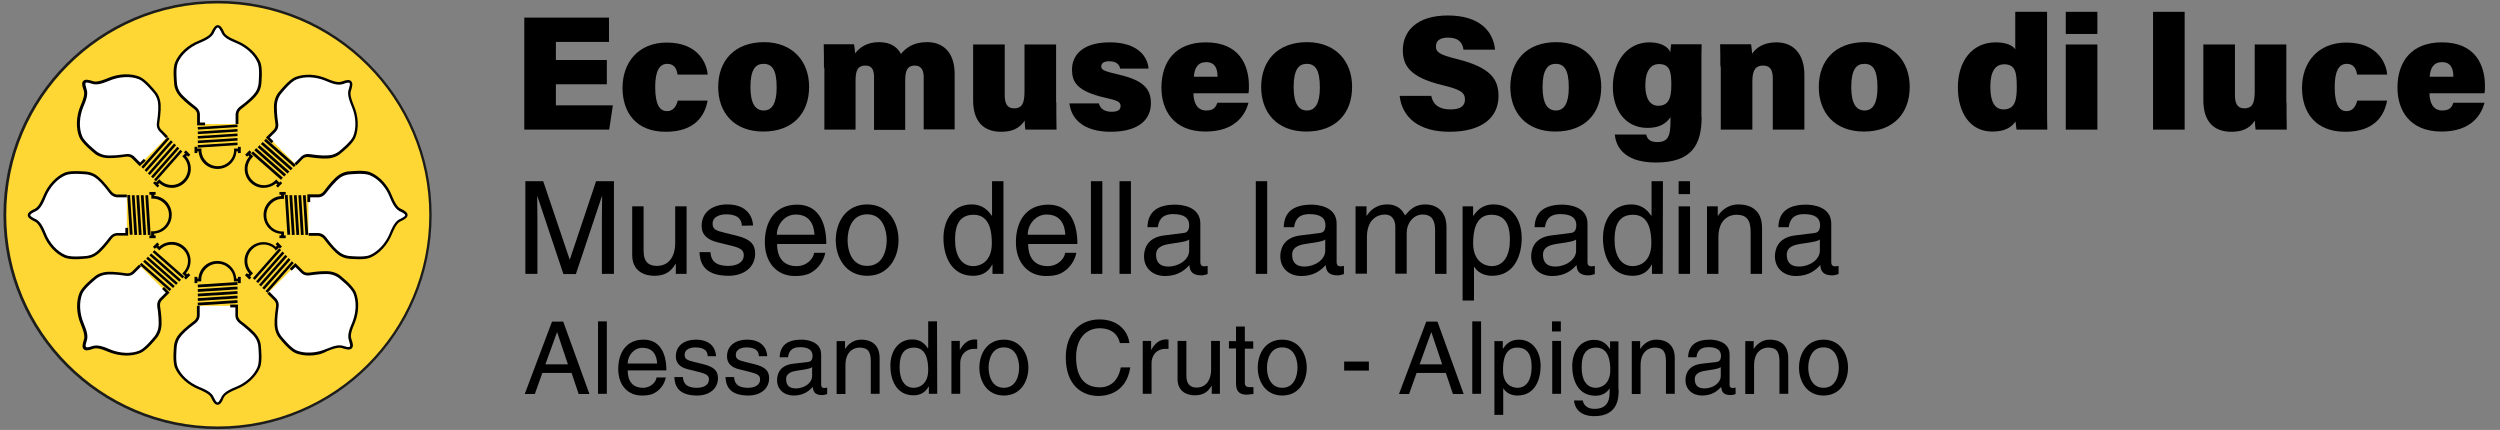 <?xml version="1.0" encoding="utf-8"?>
<!-- Generator: Adobe Illustrator 23.0.1, SVG Export Plug-In . SVG Version: 6.00 Build 0)  -->
<svg version="1.1" id="Livello_1" xmlns="http://www.w3.org/2000/svg" xmlns:xlink="http://www.w3.org/1999/xlink" x="0px" y="0px"
	 viewBox="0 0 1163 200" style="enable-background:new 0 0 1163 200;" xml:space="preserve">
<rect x="0" y="0" width="1163" height="200" fill="#808080" stroke="none"/>
<style type="text/css">
	.st0{fill:#FED734;}
	.st1{fill:#1D1D1B;}
	.st2{fill:none;}
	.st3{fill:#FFFFFF;}
</style>
<g>
	<g>
		<circle class="st0" cx="101.2" cy="100" r="99"/>
		<path class="st1" d="M101.2,199.6c-54.9,0-99.6-44.7-99.6-99.6S46.3,0.4,101.2,0.4s99.6,44.7,99.6,99.6S156.2,199.6,101.2,199.6z
			 M101.2,1.6C47,1.6,2.9,45.8,2.9,100s44.1,98.4,98.4,98.4s98.4-44.1,98.4-98.4S155.5,1.6,101.2,1.6z"/>
	</g>
	<g>
		<g>
			<g>
				<g>
					<line class="st2" x1="96.8" y1="55.9" x2="105.7" y2="56.1"/>
				</g>
			</g>
			<g>
				<path class="st3" d="M110.2,57.7v-4.5c0,0,0-1.8,1.7-3.1c2.1-1.5,5.9-4.5,7.5-6.9s1.5-4.7,1.5-4.7s0.8-6.7-0.4-9.4
					c-1.7-4.1-5.8-7.7-10.5-9.6c-4.7-1.9-5.8-3.1-6.4-4.4s-1.4-2.8-2.4-2.8s-1.7,1.5-2.4,2.8s-1.8,2.5-6.4,4.4
					c-4.7,1.9-8.7,5.5-10.5,9.6c-1.2,2.7-0.4,9.4-0.4,9.4s-0.1,2.2,1.5,4.7s5.4,5.4,7.5,6.9c1.8,1.4,1.7,3.1,1.7,3.1v4.5h3"/>
				<path d="M95.3,58.3h-3.6v-5.1c0-0.1,0.1-1.4-1.5-2.6c-2.8-2.1-6.1-4.8-7.6-7.1c-1.7-2.6-1.6-4.9-1.6-5c0-0.2-0.8-6.8,0.5-9.6
					c1.8-4.2,5.9-8,10.8-9.9c4.6-1.9,5.6-3.1,6.1-4.1l0.1-0.3c0.7-1.3,1.5-2.9,2.8-2.9s2.1,1.5,2.8,2.9l0.1,0.3
					c0.5,1.1,1.5,2.2,6.1,4.1c4.9,2,9,5.8,10.8,9.9c1.2,2.9,0.5,9.4,0.5,9.7c0,0,0,2.4-1.6,4.9c-1.2,1.8-3.8,4.2-7.6,7.1
					c-1.5,1.1-1.5,2.5-1.5,2.6v4.5h-1.3v-4.5c0-0.1,0-2.1,2-3.6c3.8-2.8,6.2-5.1,7.3-6.8c1.4-2.2,1.4-4.3,1.4-4.3
					c0-0.1,0.7-6.6-0.4-9.2c-1.6-3.9-5.5-7.4-10.1-9.3c-4.5-1.8-5.9-3.1-6.7-4.7L103,15c-0.5-0.9-1.1-2.2-1.7-2.2s-1.2,1.3-1.7,2.2
					l-0.1,0.3c-0.8,1.5-2.2,2.9-6.7,4.7c-4.6,1.9-8.5,5.4-10.1,9.3c-1.1,2.5-0.4,9-0.4,9.1s0,2.2,1.4,4.4c1.6,2.4,5.8,5.6,7.3,6.8
					c2.1,1.6,2,3.5,2,3.6V57h2.4v1.3H95.3z"/>
			</g>
			<g>
				
					<rect x="92" y="58.5" transform="matrix(0.998 -6.408388e-02 6.408388e-02 0.998 -3.579 6.609)" width="18.5" height="1.2"/>
			</g>
			<g>
				
					<rect x="92" y="60.6" transform="matrix(0.998 -6.408388e-02 6.408388e-02 0.998 -3.714 6.614)" width="18.5" height="1.2"/>
			</g>
			<g>
				
					<rect x="92" y="62.7" transform="matrix(0.998 -6.408388e-02 6.408388e-02 0.998 -3.848 6.618)" width="18.5" height="1.2"/>
			</g>
			<g>
				
					<rect x="92" y="64.8" transform="matrix(0.998 -6.408388e-02 6.408388e-02 0.998 -3.983 6.622)" width="18.5" height="1.2"/>
			</g>
			<g>
				
					<rect x="92" y="66.9" transform="matrix(0.998 -6.408388e-02 6.408388e-02 0.998 -4.117 6.627)" width="18.5" height="1.2"/>
			</g>
			<g>
				<g>
					<rect x="90.5" y="68.3" width="1.3" height="2.9"/>
				</g>
				<g>
					<path d="M101.2,78.6c-4.7,0-8.5-3.6-8.8-8.2h-1.3v-1.3h2.6v0.6c0,4.2,3.4,7.6,7.6,7.6s7.6-3.4,7.6-7.6v-0.6h2.6v1.3H110
						C109.7,75,105.9,78.6,101.2,78.6z"/>
				</g>
				<g>
					<rect x="110.7" y="68.3" width="1.3" height="2.9"/>
				</g>
			</g>
		</g>
		<g>
			<g>
				<g>
					<line class="st2" x1="105.7" y1="144.1" x2="96.8" y2="143.9"/>
				</g>
			</g>
			<g>
				<path class="st3" d="M92.3,142.3v4.5c0,0,0,1.8-1.7,3.1c-2.1,1.5-5.9,4.5-7.5,6.9s-1.5,4.7-1.5,4.7s-0.8,6.7,0.4,9.4
					c1.7,4.1,5.8,7.7,10.5,9.6c4.7,1.9,5.8,3.1,6.4,4.4s1.4,2.8,2.4,2.8s1.7-1.5,2.4-2.8s1.8-2.5,6.4-4.4c4.7-1.9,8.7-5.5,10.5-9.6
					c1.2-2.7,0.4-9.4,0.4-9.4s0.1-2.2-1.5-4.7c-1.6-2.4-5.4-5.4-7.5-6.9c-1.8-1.4-1.7-3.1-1.7-3.1v-4.5h-3"/>
				<path d="M101.2,188.3c-1.3,0-2.1-1.5-2.8-2.9l-0.1-0.3c-0.6-1.1-1.5-2.2-6.1-4.1c-4.9-2-9-5.8-10.8-9.9
					c-1.2-2.9-0.5-9.4-0.5-9.7c0,0,0-2.4,1.6-4.9c1.2-1.8,3.8-4.2,7.6-7.1c1.5-1.1,1.5-2.5,1.5-2.6v-4.5h1.3v4.5c0,0.1,0,2.1-2,3.6
					c-3.8,2.8-6.2,5.1-7.3,6.8c-1.4,2.2-1.4,4.3-1.4,4.3c0,0.1-0.7,6.6,0.4,9.2c1.6,3.9,5.5,7.4,10.1,9.3c4.5,1.8,5.9,3.1,6.7,4.7
					l0.1,0.3c0.5,0.9,1.1,2.2,1.7,2.2s1.2-1.3,1.7-2.2l0.1-0.3c0.8-1.5,2.2-2.9,6.7-4.7c4.6-1.8,8.5-5.4,10.1-9.3
					c1.1-2.5,0.4-9,0.4-9.1s0-2.2-1.4-4.4c-1.6-2.4-5.8-5.6-7.3-6.8c-2.1-1.6-2-3.5-2-3.6V143h-2.4v-1.3h3.6v5.1
					c0,0.1,0,1.4,1.5,2.6c2.8,2.1,6.1,4.8,7.6,7.1c1.7,2.6,1.6,4.9,1.6,5c0,0.2,0.8,6.8-0.5,9.6c-1.8,4.2-5.9,8-10.8,9.9
					c-4.6,1.9-5.6,3.1-6.1,4.1l-0.1,0.3C103.3,186.8,102.6,188.3,101.2,188.3z"/>
			</g>
			<g>
				
					<rect x="92" y="140.2" transform="matrix(0.998 -6.403415e-02 6.403415e-02 0.998 -8.811 6.772)" width="18.5" height="1.3"/>
			</g>
			<g>
				
					<rect x="92" y="138.1" transform="matrix(0.998 -6.403415e-02 6.403415e-02 0.998 -8.676 6.768)" width="18.5" height="1.3"/>
			</g>
			<g>
				<rect x="92" y="136" transform="matrix(0.998 -6.403415e-02 6.403415e-02 0.998 -8.542 6.764)" width="18.5" height="1.3"/>
			</g>
			<g>
				
					<rect x="92" y="133.9" transform="matrix(0.998 -6.403415e-02 6.403415e-02 0.998 -8.408 6.759)" width="18.5" height="1.3"/>
			</g>
			<g>
				
					<rect x="92" y="131.8" transform="matrix(0.998 -6.403415e-02 6.403415e-02 0.998 -8.273 6.755)" width="18.5" height="1.3"/>
			</g>
			<g>
				<g>
					<rect x="110.7" y="128.8" width="1.3" height="2.9"/>
				</g>
				<g>
					<path d="M111.4,130.9h-2.6v-0.6c0-4.2-3.4-7.6-7.6-7.6s-7.6,3.4-7.6,7.6v0.6H91v-1.3h1.3c0.3-4.6,4.1-8.2,8.8-8.2
						s8.5,3.6,8.8,8.2h1.3v1.3H111.4z"/>
				</g>
				<g>
					<rect x="90.5" y="128.8" width="1.3" height="2.9"/>
				</g>
			</g>
		</g>
		<g>
			<g>
				<g>
					<line class="st2" x1="57.1" y1="104.5" x2="57.3" y2="95.5"/>
				</g>
			</g>
			<g>
				<path class="st3" d="M59,91h-4.5c0,0-1.8,0-3.1-1.7c-1.5-2.1-4.5-5.9-6.9-7.5s-4.7-1.5-4.7-1.5s-6.7-0.8-9.4,0.4
					c-4.1,1.7-7.7,5.8-9.6,10.5c-1.9,4.7-3.1,5.8-4.4,6.4s-2.8,1.4-2.8,2.4s1.5,1.7,2.8,2.4s2.5,1.8,4.4,6.4
					c1.9,4.7,5.5,8.7,9.6,10.5c2.7,1.2,9.4,0.4,9.4,0.4s2.2,0.1,4.7-1.5s5.4-5.4,6.9-7.5c1.4-1.8,3.1-1.7,3.1-1.7H59v-3"/>
				<path d="M35.3,120.6c-1.9,0-3.9-0.2-5.2-0.7c-4.2-1.8-8-5.9-9.9-10.8c-1.9-4.6-3.1-5.6-4.1-6.1l-0.3-0.1
					c-1.3-0.7-2.9-1.5-2.9-2.8s1.5-2.1,2.9-2.8l0.3-0.1c1.1-0.6,2.2-1.5,4.1-6.1c2-4.9,5.8-9,9.9-10.8c2.9-1.2,9.4-0.5,9.7-0.5
					c0,0,2.4,0,4.9,1.6c1.8,1.2,4.2,3.8,7.1,7.6c1.1,1.4,2.5,1.5,2.6,1.5l0,0H59v1.3h-4.5c-0.1,0-2.1,0-3.6-2
					c-2.8-3.8-5.1-6.2-6.8-7.3c-2.2-1.4-4.3-1.4-4.3-1.4c-0.1,0-6.6-0.7-9.2,0.4c-3.9,1.6-7.4,5.5-9.3,10.1
					c-1.8,4.5-3.1,5.9-4.7,6.7l-0.3,0.1c-0.9,0.5-2.2,1.1-2.2,1.7s1.3,1.2,2.2,1.7l0.3,0.1c1.5,0.8,2.9,2.2,4.7,6.7
					c1.8,4.6,5.4,8.5,9.3,10.1c2.6,1.1,9,0.4,9.1,0.4c0.1,0,2.2,0,4.4-1.4c2.4-1.6,5.5-5.6,6.8-7.3c1.6-2.1,3.6-2,3.6-2h3.8V106h1.3
					v3.6h-5.1c-0.1,0-1.4-0.1-2.6,1.5c-2.1,2.8-4.8,6.1-7.1,7.6c-2.6,1.7-4.9,1.6-5,1.6C39.7,120.3,37.6,120.6,35.3,120.6z"/>
			</g>
			<g>
				
					<rect x="59.8" y="90.7" transform="matrix(0.998 -6.353964e-02 6.353964e-02 0.998 -6.229 4.043)" width="1.3" height="18.5"/>
			</g>
			<g>
				<rect x="61.9" y="90.8" transform="matrix(0.998 -6.354130e-02 6.354130e-02 0.998 -6.231 4.177)" width="1.3" height="18.5"/>
			</g>
			<g>
				<rect x="64" y="90.8" transform="matrix(0.998 -6.348883e-02 6.348883e-02 0.998 -6.221 4.307)" width="1.3" height="18.5"/>
			</g>
			<g>
				
					<rect x="66.1" y="90.8" transform="matrix(0.998 -6.353964e-02 6.353964e-02 0.998 -6.222 4.444)" width="1.3" height="18.5"/>
			</g>
			<g>
				<rect x="68.2" y="90.8" transform="matrix(0.998 -6.348883e-02 6.348883e-02 0.998 -6.213 4.573)" width="1.3" height="18.5"/>
			</g>
			<g>
				<g>
					<rect x="69.5" y="109.5" width="2.9" height="1.3"/>
				</g>
				<g>
					<path d="M71.6,110.1h-1.3v-2.5H71c4.2,0,7.6-3.4,7.6-7.6s-3.4-7.6-7.6-7.6h-0.6v-2.6h1.3v1.3c4.6,0.3,8.2,4.1,8.2,8.8
						s-3.6,8.5-8.2,8.8v1.4H71.6z"/>
				</g>
				<g>
					<rect x="69.5" y="89.3" width="2.9" height="1.3"/>
				</g>
			</g>
		</g>
		<g>
			<g>
				<g>
					<line class="st2" x1="145.4" y1="95.5" x2="145.2" y2="104.5"/>
				</g>
			</g>
			<g>
				<path class="st3" d="M143.5,109h4.5c0,0,1.8,0,3.1,1.7c1.5,2.1,4.5,5.9,6.9,7.5s4.7,1.5,4.7,1.5s6.7,0.8,9.4-0.4
					c4.1-1.7,7.7-5.8,9.6-10.5c1.9-4.7,3.1-5.8,4.4-6.4s2.8-1.4,2.8-2.4s-1.5-1.7-2.8-2.4s-2.5-1.8-4.4-6.4
					c-1.9-4.7-5.5-8.7-9.6-10.5c-2.7-1.2-9.4-0.4-9.4-0.4s-2.2-0.1-4.7,1.5c-2.4,1.6-5.4,5.4-6.9,7.5c-1.4,1.8-3.1,1.7-3.1,1.7h-4.5
					v3"/>
				<path d="M167.2,120.6c-2.3,0-4.4-0.2-4.5-0.2c0,0-2.4,0-4.9-1.6c-1.8-1.2-4.2-3.8-7.1-7.6c-1.1-1.4-2.5-1.5-2.6-1.5l0,0h-4.5
					v-1.3h4.5c0.1,0,2.1,0,3.6,2c2.8,3.8,5.1,6.2,6.8,7.3c2.2,1.4,4.3,1.4,4.3,1.4c0.2,0,6.6,0.7,9.2-0.4c3.9-1.7,7.4-5.5,9.3-10.1
					c1.8-4.5,3.1-5.9,4.7-6.7l0.3-0.1c0.9-0.5,2.2-1.1,2.2-1.7s-1.3-1.2-2.2-1.7l-0.3-0.1c-1.5-0.8-2.9-2.2-4.7-6.7
					c-1.8-4.6-5.4-8.5-9.3-10.1c-2.5-1.1-9-0.4-9.1-0.4s-2.2,0-4.4,1.4c-2.4,1.6-5.5,5.6-6.8,7.3c-1.6,2.1-3.5,2-3.6,2h-3.8V94H143
					v-3.6h5.1c0.1,0,1.4,0.1,2.6-1.5c2.1-2.8,4.8-6.1,7.1-7.6c2.6-1.7,4.9-1.6,5-1.6c0.2,0,6.8-0.8,9.6,0.5c4.2,1.8,8,5.9,9.9,10.8
					c1.9,4.6,3.1,5.6,4.1,6.1l0.3,0.1c1.3,0.7,2.9,1.5,2.9,2.8s-1.5,2.1-2.9,2.8l-0.3,0.1c-1.1,0.6-2.2,1.5-4.1,6.1
					c-2,4.9-5.8,9-9.9,10.8C171.1,120.4,169,120.6,167.2,120.6z"/>
			</g>
			<g>
				<rect x="141.5" y="90.8" transform="matrix(0.998 -6.354130e-02 6.354130e-02 0.998 -6.07 9.235)" width="1.3" height="18.5"/>
			</g>
			<g>
				
					<rect x="139.4" y="90.8" transform="matrix(0.998 -6.353964e-02 6.353964e-02 0.998 -6.074 9.101)" width="1.3" height="18.5"/>
			</g>
			<g>
				
					<rect x="137.3" y="90.8" transform="matrix(0.998 -6.348883e-02 6.348883e-02 0.998 -6.074 8.96)" width="1.3" height="18.5"/>
			</g>
			<g>
				
					<rect x="135.2" y="90.8" transform="matrix(0.998 -6.354298e-02 6.354298e-02 0.998 -6.083 8.835)" width="1.3" height="18.5"/>
			</g>
			<g>
				
					<rect x="133.1" y="90.7" transform="matrix(0.998 -6.348716e-02 6.348716e-02 0.998 -6.076 8.693)" width="1.3" height="18.5"/>
			</g>
			<g>
				<g>
					<rect x="130" y="89.3" width="2.9" height="1.3"/>
				</g>
				<g>
					<path d="M132.1,110.1h-1.3v-1.3c-4.6-0.3-8.2-4.1-8.2-8.8s3.6-8.5,8.2-8.8v-1.3h1.3v2.6h-0.6c-4.2,0-7.6,3.4-7.6,7.6
						s3.4,7.6,7.6,7.6h0.6V110.1z"/>
				</g>
				<g>
					<rect x="130" y="109.5" width="2.9" height="1.3"/>
				</g>
			</g>
		</g>
		<g>
			<g>
				<g>
					<line class="st2" x1="66.9" y1="72" x2="73.3" y2="65.8"/>
				</g>
			</g>
			<g>
				<path class="st3" d="M77.7,63.8l-3.2-3.2c0,0-1.3-1.2-1-3.4c0.4-2.5,1-7.4,0.4-10.2s-2.2-4.4-2.2-4.4s-4.2-5.3-6.9-6.4
					c-4.1-1.7-9.6-1.4-14.2,0.6s-6.3,1.9-7.7,1.4c-1.4-0.4-2.9-1-3.6-0.3c-0.7,0.7-0.1,2.3,0.3,3.6c0.4,1.4,0.5,3-1.4,7.7
					s-2.3,10.1-0.6,14.2c1.1,2.8,6.4,6.9,6.4,6.9s1.5,1.6,4.4,2.2c2.8,0.6,7.7,0,10.2-0.4c2.3-0.3,3.4,1,3.4,1l3.2,3.2l2.1-2.1"/>
				<path d="M65,77.3l-3.6-3.6c-0.1-0.1-1-1.1-2.9-0.8c-3.4,0.5-7.7,1-10.4,0.4c-3-0.6-4.6-2.3-4.7-2.4c-0.2-0.1-5.3-4.3-6.5-7.1
					c-1.7-4.2-1.5-9.8,0.6-14.7c2-4.6,1.8-6.1,1.4-7.2l-0.1-0.3c-0.5-1.4-1-3.1,0-4c0.9-0.9,2.6-0.4,4,0l0.3,0.1
					c1.1,0.4,2.6,0.5,7.2-1.4c4.9-2.1,10.5-2.3,14.7-0.6c2.9,1.2,7,6.3,7.2,6.6c0,0,1.7,1.6,2.3,4.6c0.5,2.1,0.3,5.6-0.4,10.4
					c-0.3,1.8,0.7,2.8,0.8,2.9l3.2,3.2l-0.9,0.9L74.1,61c-0.1-0.1-1.5-1.5-1.1-3.9c0.7-4.6,0.8-8,0.4-10c-0.6-2.6-2-4-2-4
					c-0.1-0.1-4.2-5.2-6.7-6.2c-3.9-1.6-9.2-1.3-13.7,0.6c-4.5,1.9-6.4,2-8.1,1.5l-0.3-0.1c-1-0.3-2.3-0.7-2.7-0.4
					c-0.4,0.4,0,1.7,0.3,2.7l0.1,0.3c0.5,1.7,0.5,3.6-1.5,8.1c-1.9,4.6-2.2,9.8-0.6,13.7c1,2.6,6.1,6.6,6.2,6.7
					c0.1,0.1,1.5,1.5,4.1,2.1c2.8,0.6,8-0.1,10-0.4c2.6-0.4,3.9,1.1,4,1.2l2.7,2.7l1.7-1.7l0.9,0.9L65,77.3z"/>
			</g>
			<g>
				<rect x="63.1" y="70.5" transform="matrix(0.661 -0.75 0.75 0.661 -28.833 78.381)" width="18.5" height="1.2"/>
			</g>
			<g>
				<rect x="64.6" y="72" transform="matrix(0.661 -0.75 0.75 0.661 -29.439 80.004)" width="18.5" height="1.2"/>
			</g>
			<g>
				<rect x="66.1" y="73.5" transform="matrix(0.661 -0.75 0.75 0.661 -30.045 81.629)" width="18.5" height="1.2"/>
			</g>
			<g>
				<rect x="67.6" y="75" transform="matrix(0.661 -0.75 0.75 0.661 -30.651 83.253)" width="18.5" height="1.2"/>
			</g>
			<g>
				<rect x="69" y="76.4" transform="matrix(0.661 -0.75 0.75 0.661 -31.233 84.799)" width="18.5" height="1.2"/>
			</g>
			<g>
				<g>
					<rect x="72.1" y="84.3" transform="matrix(0.707 -0.707 0.707 0.707 -39.359 76.527)" width="1.2" height="2.9"/>
				</g>
				<g>
					<path d="M79.9,87.4c-2.1,0-4.1-0.7-5.8-2.2l-0.9,0.9l-0.9-0.9l1.8-1.8l0.4,0.4c3,3,7.8,3,10.7,0c3-3,3-7.8,0-10.7l-0.4-0.4
						l1.8-1.8l0.9,0.9l-0.9,0.9c3,3.5,2.9,8.7-0.4,12C84.4,86.6,82.1,87.4,79.9,87.4z"/>
				</g>
				<g>
					<rect x="86.4" y="70" transform="matrix(0.707 -0.707 0.707 0.707 -25.024 82.462)" width="1.3" height="2.9"/>
				</g>
			</g>
		</g>
		<g>
			<g>
				<g>
					<line class="st2" x1="135.6" y1="128" x2="129.1" y2="134.2"/>
				</g>
			</g>
			<g>
				<path class="st3" d="M124.8,136.2l3.2,3.2c0,0,1.3,1.2,1,3.4c-0.4,2.5-1,7.4-0.4,10.2s2.2,4.4,2.2,4.4s4.2,5.3,6.9,6.4
					c4.1,1.7,9.6,1.4,14.2-0.6c4.6-2,6.3-1.9,7.7-1.4c1.4,0.4,2.9,1,3.6,0.3c0.7-0.7,0.1-2.3-0.3-3.6c-0.4-1.4-0.5-3,1.4-7.7
					c2-4.6,2.3-10.1,0.6-14.2c-1.1-2.8-6.4-6.9-6.4-6.9s-1.5-1.6-4.4-2.2c-2.8-0.6-7.7,0-10.2,0.4c-2.3,0.3-3.4-1-3.4-1l-3.2-3.2
					l-2.1,2.1"/>
				<path d="M143.7,165.4c-2.2,0-4.4-0.4-6.2-1.1c-2.9-1.2-7-6.3-7.2-6.6c0,0-1.7-1.6-2.3-4.6c-0.5-2.1-0.3-5.6,0.4-10.4
					c0.3-1.8-0.7-2.8-0.8-2.9l-3.2-3.2l0.9-0.9l3.2,3.2c0.1,0.1,1.5,1.5,1.1,3.9c-0.7,4.6-0.8,8-0.4,10c0.6,2.6,2,4,2,4
					c0.1,0.1,4.2,5.2,6.7,6.2c3.9,1.6,9.2,1.3,13.7-0.6c4.5-1.9,6.4-2,8.1-1.5l0.3,0.1c1,0.3,2.3,0.7,2.7,0.3s0-1.7-0.3-2.7
					l-0.1-0.3c-0.5-1.7-0.5-3.6,1.5-8.1c1.9-4.6,2.2-9.8,0.6-13.7c-1-2.6-6.1-6.6-6.2-6.7c-0.1-0.1-1.5-1.5-4.1-2.1
					c-2.8-0.6-7.8,0.1-10,0.4c-2.6,0.4-3.9-1.1-4-1.2l-2.7-2.7l-1.7,1.7l-0.9-0.9l2.6-2.6l3.6,3.6c0.1,0.1,1,1.1,2.9,0.8
					c3.4-0.5,7.7-1,10.4-0.4c3,0.6,4.6,2.3,4.7,2.4c0.2,0.1,5.3,4.3,6.5,7.1c1.7,4.2,1.5,9.8-0.6,14.7c-2,4.6-1.8,6.1-1.4,7.2
					l0.1,0.3c0.5,1.4,1,3.1,0,4c-0.9,0.9-2.6,0.4-4,0l-0.3-0.1c-1.1-0.4-2.6-0.5-7.2,1.4C149.5,164.9,146.5,165.4,143.7,165.4z"/>
			</g>
			<g>
				<rect x="120.9" y="128.3" transform="matrix(0.661 -0.75 0.75 0.661 -52.609 141.292)" width="18.5" height="1.2"/>
			</g>
			<g>
				<rect x="119.4" y="126.8" transform="matrix(0.661 -0.75 0.75 0.661 -52.003 139.668)" width="18.5" height="1.2"/>
			</g>
			<g>
				<rect x="117.9" y="125.3" transform="matrix(0.661 -0.75 0.75 0.661 -51.397 138.044)" width="18.5" height="1.2"/>
			</g>
			<g>
				<rect x="116.5" y="123.8" transform="matrix(0.661 -0.75 0.75 0.661 -50.712 136.444)" width="18.5" height="1.2"/>
			</g>
			<g>
				<rect x="115" y="122.3" transform="matrix(0.661 -0.75 0.75 0.661 -50.106 134.819)" width="18.5" height="1.2"/>
			</g>
			<g>
				<g>
					<rect x="129.1" y="112.7" transform="matrix(0.707 -0.707 0.707 0.707 -42.751 125.162)" width="1.3" height="2.9"/>
				</g>
				<g>
					<path d="M115.9,129l-0.9-0.9l0.9-0.9c-3-3.5-2.9-8.7,0.4-12s8.6-3.4,12-0.4l0.9-0.9l0.9,0.9l-1.8,1.8L128,116
						c-3-3-7.8-3-10.7,0c-3,3-3,7.8,0,10.7l0.4,0.4L115.9,129z"/>
				</g>
				<g>
					<rect x="114.8" y="127.1" transform="matrix(0.707 -0.707 0.707 0.707 -57.081 119.297)" width="1.3" height="2.9"/>
				</g>
			</g>
		</g>
		<g>
			<g>
				<g>
					<line class="st2" x1="73.2" y1="134.4" x2="67" y2="127.9"/>
				</g>
			</g>
			<g>
				<path class="st3" d="M65,123.6l-3.2,3.2c0,0-1.2,1.3-3.4,1c-2.5-0.4-7.4-1-10.2-0.4s-4.4,2.2-4.4,2.2s-5.3,4.2-6.4,6.9
					c-1.7,4.1-1.4,9.6,0.6,14.2c2,4.6,1.9,6.3,1.4,7.7c-0.4,1.4-1,2.9-0.3,3.6c0.7,0.7,2.3,0.1,3.6-0.3c1.4-0.4,3-0.5,7.7,1.4
					c4.6,2,10.1,2.3,14.2,0.6c2.8-1.1,6.9-6.4,6.9-6.4s1.6-1.5,2.2-4.4c0.6-2.8,0-7.7-0.4-10.2c-0.3-2.3,1-3.4,1-3.4l3.2-3.2
					l-2.1-2.1"/>
				<path d="M58.8,165.4c-2.8,0-5.7-0.6-8.4-1.7c-4.6-2-6.1-1.8-7.2-1.4l-0.3,0.1c-1.4,0.5-3.1,1-4,0c-0.9-0.9-0.4-2.6,0-4l0.1-0.3
					c0.4-1.1,0.5-2.6-1.4-7.2c-2.1-4.9-2.3-10.5-0.6-14.7c1.2-2.9,6.3-7,6.6-7.2c0,0,1.6-1.7,4.6-2.3c2.1-0.5,5.6-0.3,10.4,0.4
					c1.8,0.3,2.8-0.7,2.9-0.8l3.2-3.2l0.9,0.9l-3.2,3.2c-0.1,0.1-1.5,1.5-3.9,1.1c-4.6-0.7-8-0.8-10-0.4c-2.6,0.6-4,2-4,2
					c-0.1,0.1-5.2,4.2-6.2,6.7c-1.6,3.9-1.3,9.2,0.6,13.7c1.9,4.5,2,6.4,1.5,8.1l-0.1,0.3c-0.3,1-0.7,2.3-0.3,2.7s1.8,0,2.7-0.3
					L43,161c1.7-0.5,3.6-0.5,8.1,1.5c4.6,1.9,9.8,2.2,13.7,0.6c2.6-1,6.6-6.1,6.7-6.2c0.1-0.1,1.5-1.5,2.1-4.1c0.6-2.8-0.1-8-0.4-10
					c-0.4-2.6,1.1-3.9,1.2-4l2.7-2.7l-1.7-1.7l0.9-0.9l2.6,2.6l-3.6,3.6c-0.1,0.1-1.1,1-0.8,2.9c0.5,3.4,1,7.7,0.4,10.4
					c-0.6,3-2.3,4.6-2.4,4.7c-0.1,0.2-4.3,5.3-7.1,6.5C63.1,165.1,61,165.4,58.8,165.4z"/>
			</g>
			<g>
				<rect x="71.7" y="119.6" transform="matrix(0.661 -0.751 0.751 0.661 -72.215 97.982)" width="1.2" height="18.5"/>
			</g>
			<g>
				<rect x="73.3" y="118.2" transform="matrix(0.661 -0.751 0.751 0.661 -70.615 98.667)" width="1.2" height="18.5"/>
			</g>
			<g>
				<rect x="74.7" y="116.7" transform="matrix(0.661 -0.751 0.751 0.661 -68.99 99.272)" width="1.2" height="18.5"/>
			</g>
			<g>
				<rect x="76.2" y="115.2" transform="matrix(0.661 -0.751 0.751 0.661 -67.36 99.877)" width="1.2" height="18.5"/>
			</g>
			<g>
				<rect x="77.7" y="113.7" transform="matrix(0.661 -0.751 0.751 0.661 -65.739 100.484)" width="1.2" height="18.5"/>
			</g>
			<g>
				<g>
					<rect x="85.6" y="127.9" transform="matrix(0.707 -0.707 0.707 0.707 -65.385 99.201)" width="2.9" height="1.3"/>
				</g>
				<g>
					<path d="M86.6,129l-1.8-1.8l0.4-0.4c3-3,3-7.8,0-10.7c-3-3-7.8-3-10.7,0l-0.4,0.4l-1.8-1.8l0.9-0.9l0.9,0.9
						c3.5-3,8.7-2.9,12,0.4s3.4,8.6,0.4,12l0.9,0.9L86.6,129z"/>
				</g>
				<g>
					<rect x="71.2" y="113.6" transform="matrix(0.707 -0.707 0.707 0.707 -59.52 84.872)" width="2.9" height="1.3"/>
				</g>
			</g>
		</g>
		<g>
			<g>
				<g>
					<line class="st2" x1="129.3" y1="65.6" x2="135.5" y2="72.1"/>
				</g>
			</g>
			<g>
				<path class="st3" d="M137.5,76.4l3.2-3.2c0,0,1.2-1.3,3.4-1c2.5,0.4,7.4,1,10.2,0.4s4.4-2.2,4.4-2.2s5.3-4.2,6.4-6.9
					c1.7-4.1,1.4-9.6-0.6-14.2s-1.9-6.3-1.4-7.7c0.4-1.4,1-2.9,0.3-3.6c-0.7-0.7-2.3-0.1-3.6,0.3c-1.4,0.4-3,0.5-7.7-1.4
					c-4.6-2-10.1-2.3-14.2-0.6c-2.8,1.1-6.9,6.4-6.9,6.4s-1.6,1.5-2.2,4.4c-0.6,2.8,0,7.7,0.4,10.2c0.3,2.3-1,3.4-1,3.4l-3.2,3.2
					l2.1,2.1"/>
				<path d="M137.9,76.9L137,76l3.2-3.2c0.1-0.1,1.5-1.5,3.9-1.1c4.6,0.7,8,0.8,10,0.4c2.6-0.6,4-2,4-2c0.1-0.1,5.2-4.2,6.2-6.7
					c1.6-3.9,1.3-9.2-0.6-13.7c-1.9-4.5-2-6.4-1.5-8.1l0.1-0.3c0.3-1,0.7-2.3,0.3-2.7s-1.7,0-2.7,0.4l-0.3,0.1
					c-1.7,0.5-3.6,0.5-8.1-1.5c-4.6-1.9-9.8-2.2-13.7-0.6c-2.6,1-6.6,6.1-6.7,6.2c-0.1,0.1-1.5,1.5-2.1,4.1c-0.6,2.8,0.1,8,0.4,10
					c0.4,2.6-1.1,3.9-1.2,4l-2.7,2.7l1.7,1.7l-0.9,0.9l-2.6-2.6l3.6-3.6c0.1-0.1,1.1-1,0.8-2.9c-0.5-3.4-1-7.7-0.4-10.4
					c0.6-3,2.3-4.6,2.4-4.7c0.1-0.2,4.3-5.3,7.1-6.5c4.2-1.7,9.8-1.5,14.7,0.6c4.6,2,6.1,1.8,7.2,1.4l0.3-0.1c1.4-0.5,3.1-1,4,0
					s0.4,2.6,0,4l-0.1,0.3c-0.4,1.1-0.5,2.6,1.4,7.2c2.1,4.9,2.3,10.5,0.6,14.7c-1.2,2.9-6.3,7-6.6,7.2c0,0-1.6,1.7-4.6,2.3
					c-2.1,0.5-5.6,0.3-10.4-0.4c-1.8-0.3-2.8,0.7-2.9,0.8L137.9,76.9z"/>
			</g>
			<g>
				<rect x="129.5" y="61.9" transform="matrix(0.661 -0.751 0.751 0.661 -9.24 121.843)" width="1.3" height="18.5"/>
			</g>
			<g>
				<rect x="128" y="63.4" transform="matrix(0.661 -0.751 0.751 0.661 -10.864 121.237)" width="1.3" height="18.5"/>
			</g>
			<g>
				<rect x="126.5" y="64.9" transform="matrix(0.661 -0.751 0.751 0.661 -12.49 120.631)" width="1.3" height="18.5"/>
			</g>
			<g>
				<rect x="125" y="66.3" transform="matrix(0.661 -0.751 0.751 0.661 -14.093 119.945)" width="1.3" height="18.5"/>
			</g>
			<g>
				<rect x="123.5" y="67.8" transform="matrix(0.661 -0.751 0.751 0.661 -15.717 119.34)" width="1.3" height="18.5"/>
			</g>
			<g>
				<g>
					<rect x="114" y="70.8" transform="matrix(0.707 -0.708 0.708 0.707 -16.701 102.632)" width="2.9" height="1.3"/>
				</g>
				<g>
					<path d="M122.6,87.4c-2.3,0-4.5-0.9-6.2-2.6c-3.3-3.3-3.4-8.6-0.4-12l-0.9-0.9L116,71l1.8,1.8l-0.4,0.4c-3,3-3,7.8,0,10.7
						c3,3,7.8,3,10.7,0l0.4-0.4l1.8,1.8l-0.9,0.9l-0.9-0.9C126.7,86.7,124.7,87.4,122.6,87.4z"/>
				</g>
				<g>
					<rect x="128.3" y="85.2" transform="matrix(0.708 -0.707 0.707 0.708 -22.689 116.807)" width="2.9" height="1.2"/>
				</g>
			</g>
		</g>
	</g>
</g>
<g>
	<path d="M280,127.4V102c0-1.3,0.1-6.7,0.1-10.7H280l-12.1,36.2h-5.8L250,91.3h-0.1c0,4,0.1,9.4,0.1,10.7v25.4h-5.6V84.3h8.3
		l12.3,36.4h0.1l12.2-36.4h8.3v43.1H280z"/>
	<path d="M314.4,127.4v-4.6l-0.1-0.1c-2.2,3.7-4.9,5.6-10,5.6c-4.6,0-10.2-2.2-10.2-9.7V96h5.3v20.8c0,5.2,2.6,6.9,6.1,6.9
		c6.7,0,8.6-5.9,8.6-10.4V96h5.3v31.4H314.4z"/>
	<path d="M345.1,105c-0.1-2-0.8-5.3-7.4-5.3c-1.6,0-6.2,0.5-6.2,4.4c0,2.6,1.6,3.2,5.7,4.2l5.3,1.3c6.5,1.6,8.8,4,8.8,8.3
		c0,6.5-5.3,10.4-12.4,10.4c-12.4,0-13.3-7.2-13.5-11h5.1c0.2,2.5,0.9,6.4,8.3,6.4c3.8,0,7.2-1.5,7.2-5c0-2.5-1.7-3.4-6.2-4.5
		l-6.1-1.5c-4.4-1.1-7.3-3.3-7.3-7.6c0-6.9,5.7-10,11.9-10c11.2,0,12,8.3,12,9.8L345.1,105L345.1,105z"/>
	<path d="M383.9,117.6c-0.2,1.5-1.6,5.9-5.6,8.6c-1.4,1-3.5,2.2-8.5,2.2c-8.8,0-14-6.7-14-15.7c0-9.7,4.7-17.5,15.1-17.5
		c9.1,0,13.5,7.2,13.5,18.3h-22.9c0,6.5,3.1,10.3,9.1,10.3c5,0,7.9-3.8,8.1-6.2C378.7,117.6,383.9,117.6,383.9,117.6z M378.9,109.2
		c-0.3-4.9-2.3-9.4-8.8-9.4c-4.9,0-8.7,4.5-8.7,9.4H378.9z"/>
	<path d="M403.4,95.1c10,0,14.6,8.5,14.6,16.6s-4.6,16.6-14.6,16.6s-14.6-8.5-14.6-16.6S393.4,95.1,403.4,95.1z M403.4,123.7
		c7.6,0,9.1-7.8,9.1-12s-1.6-12-9.1-12c-7.6,0-9.1,7.8-9.1,12C394.3,115.9,395.8,123.7,403.4,123.7z"/>
	<path d="M466.7,127.4h-5v-4.3h-0.1c-2.3,4.3-5.9,5.2-8.9,5.2c-10.7,0-13.8-10-13.8-17.5c0-8.8,4.7-15.7,13.1-15.7
		c5.7,0,8.1,3.5,9.4,5.3l0.1-0.4V84.3h5.3v43.1H466.7z M452.8,123.8c3.4,0,8.6-2.2,8.6-10.6c0-5.1-0.8-13.3-8.5-13.3
		c-8.2,0-8.6,7.7-8.6,11.8C444.3,118.5,447,123.8,452.8,123.8z"/>
	<path d="M500.7,117.6c-0.2,1.5-1.6,5.9-5.6,8.6c-1.4,1-3.5,2.2-8.5,2.2c-8.8,0-14-6.7-14-15.7c0-9.7,4.7-17.5,15.1-17.5
		c9.1,0,13.5,7.2,13.5,18.3h-22.9c0,6.5,3.1,10.3,9.1,10.3c5,0,7.9-3.8,8.1-6.2C495.5,117.6,500.7,117.6,500.7,117.6z M495.6,109.2
		c-0.3-4.9-2.3-9.4-8.8-9.4c-4.9,0-8.7,4.5-8.7,9.4H495.6z"/>
	<path d="M512.8,127.4h-5.3V84.3h5.3V127.4z"/>
	<path d="M526.1,127.4h-5.3V84.3h5.3V127.4z"/>
	<path d="M533.8,105.6c0.2-7.5,5.2-10.4,13-10.4c2.5,0,11.6,0.7,11.6,8.8v18c0,1.3,0.7,1.9,1.7,1.9c0.5,0,1.1-0.1,1.7-0.2v3.8
		c-0.9,0.2-1.7,0.6-2.9,0.6c-4.7,0-5.4-2.4-5.6-4.8c-2,2.2-5.2,5.1-11.3,5.1c-5.8,0-9.8-3.7-9.8-9.1c0-2.6,0.8-8.8,9.5-9.8l8.7-1.1
		c1.3-0.1,2.8-0.6,2.8-3.7c0-3.3-2.4-5.1-7.4-5.1c-6,0-6.8,3.7-7.2,6.1h-4.8V105.6z M553.2,111.4c-0.8,0.7-2.2,1.1-8.7,2
		c-2.6,0.4-6.7,1.1-6.7,5.1c0,3.4,1.7,5.5,5.7,5.5c4.9,0,9.7-3.2,9.7-7.4V111.4z"/>
	<path d="M589.5,127.4h-5.3V84.3h5.3V127.4z"/>
	<path d="M597.2,105.6c0.2-7.5,5.2-10.4,13-10.4c2.5,0,11.6,0.7,11.6,8.8v18c0,1.3,0.7,1.9,1.7,1.9c0.5,0,1.1-0.1,1.7-0.2v3.8
		c-0.9,0.2-1.7,0.6-2.9,0.6c-4.7,0-5.4-2.4-5.6-4.8c-2,2.2-5.2,5.1-11.3,5.1c-5.8,0-9.8-3.7-9.8-9.1c0-2.6,0.8-8.8,9.5-9.8l8.7-1.1
		c1.3-0.1,2.8-0.6,2.8-3.7c0-3.3-2.4-5.1-7.4-5.1c-6,0-6.8,3.7-7.2,6.1h-4.8V105.6z M616.5,111.4c-0.8,0.7-2.2,1.1-8.7,2
		c-2.6,0.4-6.7,1.1-6.7,5.1c0,3.4,1.7,5.5,5.7,5.5c4.9,0,9.7-3.2,9.7-7.4V111.4z"/>
	<path d="M630.7,96h5v4.4h0.1c1.1-1.7,3.8-5.3,9.5-5.3c5.6,0,7.4,3.4,8.3,5.1c2.6-2.9,4.7-5.1,9.6-5.1c3.4,0,9.7,1.7,9.7,10.6v21.7
		h-5.3v-20.3c0-4.3-1.3-7.3-5.8-7.3c-4.4,0-7.4,4.2-7.4,8.4v19.1h-5.3v-21.7c0-2.6-1-5.8-4.9-5.8c-3,0-8.3,1.9-8.3,10.4v17.1h-5.3
		V96H630.7z"/>
	<path d="M680.3,96h5v4.4h0.1c1.3-1.8,3.7-5.3,9.4-5.3c8.3,0,13.1,6.8,13.1,15.7c0,7.5-3.1,17.5-13.8,17.5c-4.2,0-7-2-8.3-4.2h-0.1
		v15.7h-5.3V96H680.3z M693.9,123.8c5.8,0,8.5-5.2,8.5-12.1c0-4-0.4-11.8-8.6-11.8c-7.6,0-8.5,8.2-8.5,13.3
		C685.3,121.5,690.6,123.8,693.9,123.8z"/>
	<path d="M713.9,105.6c0.2-7.5,5.2-10.4,13-10.4c2.5,0,11.6,0.7,11.6,8.8v18c0,1.3,0.7,1.9,1.7,1.9c0.5,0,1.1-0.1,1.7-0.2v3.8
		c-0.9,0.2-1.7,0.6-2.9,0.6c-4.7,0-5.4-2.4-5.6-4.8c-2,2.2-5.2,5.1-11.3,5.1c-5.8,0-9.8-3.7-9.8-9.1c0-2.6,0.8-8.8,9.5-9.8l8.7-1.1
		c1.3-0.1,2.8-0.6,2.8-3.7c0-3.3-2.4-5.1-7.4-5.1c-6,0-6.8,3.7-7.2,6.1h-4.8V105.6z M733.2,111.4c-0.8,0.7-2.2,1.1-8.7,2
		c-2.6,0.4-6.7,1.1-6.7,5.1c0,3.4,1.7,5.5,5.7,5.5c4.9,0,9.7-3.2,9.7-7.4V111.4z"/>
	<path d="M773.5,127.4h-5v-4.3h-0.1c-2.3,4.3-5.9,5.2-8.9,5.2c-10.7,0-13.8-10-13.8-17.5c0-8.8,4.7-15.7,13.1-15.7
		c5.7,0,8.1,3.5,9.4,5.3l0.1-0.4V84.3h5.3L773.5,127.4L773.5,127.4z M759.6,123.8c3.4,0,8.6-2.2,8.6-10.6c0-5.1-0.8-13.3-8.5-13.3
		c-8.2,0-8.6,7.7-8.6,11.8C751.1,118.5,753.8,123.8,759.6,123.8z"/>
	<path d="M780.9,90.3v-6h5.3v6H780.9z M786.2,127.4h-5.3V96h5.3V127.4z"/>
	<path d="M819.7,127.4h-5.3v-19.3c0-5.5-1.6-8.2-6.7-8.2c-3,0-8.3,1.9-8.3,10.4v17.1h-5.3V96h5v4.4h0.1c1.1-1.7,4.1-5.3,9.5-5.3
		c4.9,0,11,2,11,10.9V127.4z"/>
	<path d="M827.3,105.6c0.2-7.5,5.2-10.4,13-10.4c2.5,0,11.6,0.7,11.6,8.8v18c0,1.3,0.7,1.9,1.7,1.9c0.5,0,1.1-0.1,1.7-0.2v3.8
		c-0.9,0.2-1.7,0.6-2.9,0.6c-4.7,0-5.4-2.4-5.6-4.8c-2,2.2-5.2,5.1-11.3,5.1c-5.8,0-9.8-3.7-9.8-9.1c0-2.6,0.8-8.8,9.5-9.8l8.7-1.1
		c1.3-0.1,2.8-0.6,2.8-3.7c0-3.3-2.4-5.1-7.4-5.1c-6,0-6.8,3.7-7.2,6.1h-4.8V105.6z M846.6,111.4c-0.8,0.7-2.2,1.1-8.7,2
		c-2.6,0.4-6.7,1.1-6.7,5.1c0,3.4,1.7,5.5,5.7,5.5c4.9,0,9.7-3.2,9.7-7.4V111.4z"/>
	<path d="M252.3,173.5l-3.5,9.8h-4.7l12.7-33.7h5.2l12.2,33.7h-5l-3.3-9.8H252.3z M264.2,169.5l-5-14.9h-0.1l-5.4,14.9H264.2z"/>
	<path d="M282.3,183.2h-4.1v-33.7h4.1V183.2z"/>
	<path d="M309.7,175.6c-0.1,1.2-1.3,4.7-4.4,6.7c-1.1,0.8-2.7,1.7-6.7,1.7c-6.9,0-11-5.2-11-12.3c0-7.6,3.7-13.7,11.8-13.7
		c7.1,0,10.6,5.6,10.6,14.3h-18c0,5.1,2.4,8.1,7.1,8.1c3.9,0,6.2-3,6.3-4.8H309.7z M305.7,169.1c-0.2-3.8-1.8-7.3-6.9-7.3
		c-3.8,0-6.8,3.5-6.8,7.3H305.7z"/>
	<path d="M329.2,165.7c0-1.6-0.6-4.1-5.8-4.1c-1.3,0-4.9,0.4-4.9,3.5c0,2,1.3,2.5,4.5,3.3l4.1,1c5.1,1.3,6.9,3.1,6.9,6.5
		c0,5.1-4.2,8.1-9.7,8.1c-9.7,0-10.4-5.6-10.6-8.6h4c0.1,1.9,0.7,5,6.5,5c3,0,5.6-1.2,5.6-3.9c0-2-1.4-2.6-4.9-3.5l-4.8-1.2
		c-3.4-0.8-5.7-2.6-5.7-6c0-5.4,4.5-7.8,9.3-7.8c8.8,0,9.4,6.5,9.4,7.7H329.2z"/>
	<path d="M353,165.7c0-1.6-0.6-4.1-5.8-4.1c-1.3,0-4.9,0.4-4.9,3.5c0,2,1.3,2.5,4.5,3.3l4.1,1c5.1,1.3,6.9,3.1,6.9,6.5
		c0,5.1-4.2,8.1-9.7,8.1c-9.7,0-10.4-5.6-10.6-8.6h4c0.1,1.9,0.7,5,6.5,5c3,0,5.6-1.2,5.6-3.9c0-2-1.4-2.6-4.9-3.5l-4.8-1.2
		c-3.4-0.8-5.7-2.6-5.7-6c0-5.4,4.5-7.8,9.3-7.8c8.8,0,9.4,6.5,9.4,7.7H353z"/>
	<path d="M362.7,166.2c0.2-5.9,4.1-8.2,10.2-8.2c2,0,9.1,0.6,9.1,6.9V179c0,1,0.5,1.5,1.4,1.5c0.4,0,0.9-0.1,1.4-0.2v3
		c-0.7,0.2-1.3,0.5-2.3,0.5c-3.7,0-4.2-1.9-4.4-3.8c-1.6,1.7-4.1,4-8.9,4c-4.5,0-7.7-2.9-7.7-7.1c0-2.1,0.6-6.9,7.5-7.7l6.8-0.8
		c1-0.1,2.2-0.5,2.2-2.9c0-2.6-1.9-4-5.8-4c-4.7,0-5.4,2.9-5.6,4.7H362.7z M377.8,170.8c-0.7,0.5-1.7,0.9-6.8,1.6
		c-2,0.3-5.3,0.9-5.3,4c0,2.7,1.4,4.3,4.5,4.3c3.9,0,7.6-2.5,7.6-5.8L377.8,170.8L377.8,170.8z"/>
	<path d="M409.2,183.2h-4.1v-15.1c0-4.3-1.2-6.4-5.3-6.4c-2.3,0-6.5,1.5-6.5,8.2v13.4h-4.1v-24.6h3.9v3.5h0.1
		c0.9-1.3,3.2-4.2,7.4-4.2c3.8,0,8.6,1.6,8.6,8.6V183.2z"/>
	<path d="M436,183.2h-3.9v-3.4H432c-1.8,3.3-4.6,4.1-7,4.1c-8.4,0-10.8-7.8-10.8-13.7c0-6.9,3.7-12.3,10.2-12.3
		c4.5,0,6.3,2.8,7.3,4.2l0.1-0.3v-12.3h4.1L436,183.2L436,183.2z M425.1,180.4c2.6,0,6.7-1.7,6.7-8.3c0-4-0.7-10.4-6.6-10.4
		c-6.4,0-6.7,6.1-6.7,9.2C418.5,176.4,420.6,180.4,425.1,180.4z"/>
	<path d="M446.7,183.2h-4.1v-24.6h3.9v4.1h0.1c1.6-2.9,3.8-4.8,6.9-4.8c0.5,0,0.8,0,1.1,0.1v4.3H453c-3.9,0-6.3,3-6.3,6.6V183.2z"/>
	<path d="M467,158c7.8,0,11.4,6.6,11.4,13s-3.6,13-11.4,13s-11.4-6.6-11.4-13S459.2,158,467,158z M467,180.4c5.9,0,7.1-6.1,7.1-9.4
		s-1.2-9.4-7.1-9.4s-7.1,6.1-7.1,9.4S461.1,180.4,467,180.4z"/>
	<path d="M521,159.7c-1.3-5.9-6.2-7-9.4-7c-6.1,0-11,4.5-11,13.4c0,7.9,2.8,14.1,11.2,14.1c3,0,8.1-1.4,9.6-9.3h4.4
		c-1.9,12.7-12.2,13.3-14.8,13.3c-7.7,0-15.2-5-15.2-18c0-10.4,5.9-17.6,15.7-17.6c8.7,0,13.2,5.4,13.9,11H521V159.7z"/>
	<path d="M535.7,183.2h-4.1v-24.6h3.9v4.1h0.1c1.6-2.9,3.8-4.8,6.9-4.8c0.5,0,0.8,0,1.1,0.1v4.3H542c-3.9,0-6.3,3-6.3,6.6
		L535.7,183.2L535.7,183.2z"/>
	<path d="M563.7,183.2v-3.6l-0.1-0.1c-1.7,2.9-3.9,4.4-7.8,4.4c-3.6,0-8-1.7-8-7.6v-17.7h4.1v16.3c0,4,2.1,5.4,4.7,5.4
		c5.2,0,6.8-4.6,6.8-8.2v-13.5h4.1v24.6H563.7L563.7,183.2z"/>
	<path d="M579.1,162.2v16c0,1.9,1.6,1.9,2.5,1.9h1.5v3.2c-1.5,0.1-2.7,0.3-3.1,0.3c-4.1,0-5-2.3-5-5.3v-16.2h-3.3v-3.4h3.3v-6.8h4.1
		v6.9h3.9v3.4L579.1,162.2L579.1,162.2z"/>
	<path d="M596.5,158c7.8,0,11.4,6.6,11.4,13s-3.6,13-11.4,13c-7.8,0-11.4-6.6-11.4-13S588.6,158,596.5,158z M596.5,180.4
		c5.9,0,7.1-6.1,7.1-9.4s-1.2-9.4-7.1-9.4s-7.1,6.1-7.1,9.4C589.3,174.2,590.6,180.4,596.5,180.4z"/>
	<path d="M636.8,172.4h-11.5v-4.2h11.5V172.4z"/>
	<path d="M659,173.5l-3.5,9.8h-4.7l12.7-33.7h5.2l12.2,33.7h-5l-3.3-9.8H659z M670.9,169.5l-5-14.9h-0.1l-5.4,14.9H670.9z"/>
	<path d="M689,183.2h-4.1v-33.7h4.1V183.2z"/>
	<path d="M695.2,158.7h3.9v3.5h0.1c1-1.4,2.9-4.2,7.3-4.2c6.5,0,10.2,5.4,10.2,12.3c0,5.9-2.4,13.7-10.8,13.7
		c-3.3,0-5.5-1.6-6.5-3.3h-0.1V193h-4.1L695.2,158.7L695.2,158.7z M705.9,180.4c4.5,0,6.6-4.1,6.6-9.5c0-3.1-0.3-9.2-6.7-9.2
		c-6,0-6.6,6.4-6.6,10.4C699.1,178.7,703.2,180.4,705.9,180.4z"/>
	<path d="M722,154.2v-4.7h4.1v4.7H722z M726.2,183.2h-4.1v-24.6h4.1V183.2z"/>
	<path d="M753,181.2c0,3.5,0,12.4-11.4,12.4c-2.9,0-8.6-0.8-9.4-7.3h4.1c0.8,3.9,4.6,3.9,5.5,3.9c7.1,0,7-5.7,7-8.6v-1h-0.1v0.2
		c-1.1,1.7-3.2,3.3-6.5,3.3c-8.4,0-10.8-7.8-10.8-13.7c0-6.9,3.7-12.3,10.2-12.3c4.5,0,6.3,2.8,7.3,4.2h0.1v-3.5h3.9v22.4H753z
		 M742.4,180.4c2.6,0,6.7-1.7,6.7-8.3c0-4-0.7-10.4-6.6-10.4c-6.4,0-6.7,6.1-6.7,9.2C735.7,176.4,737.9,180.4,742.4,180.4z"/>
	<path d="M779.1,183.2H775v-15.1c0-4.3-1.2-6.4-5.3-6.4c-2.3,0-6.5,1.5-6.5,8.2v13.4h-4.1v-24.6h3.9v3.5h0.1
		c0.9-1.3,3.2-4.2,7.4-4.2c3.8,0,8.6,1.6,8.6,8.6L779.1,183.2L779.1,183.2z"/>
	<path d="M785.3,166.2c0.2-5.9,4.1-8.2,10.2-8.2c2,0,9.1,0.6,9.1,6.9V179c0,1,0.5,1.5,1.4,1.5c0.4,0,0.9-0.1,1.4-0.2v3
		c-0.7,0.2-1.3,0.5-2.3,0.5c-3.7,0-4.2-1.9-4.4-3.8c-1.6,1.7-4.1,4-8.9,4c-4.5,0-7.7-2.9-7.7-7.1c0-2.1,0.6-6.9,7.5-7.7l6.8-0.8
		c1-0.1,2.2-0.5,2.2-2.9c0-2.6-1.9-4-5.8-4c-4.7,0-5.4,2.9-5.6,4.7H785.3z M800.5,170.8c-0.7,0.5-1.7,0.9-6.8,1.6
		c-2,0.3-5.3,0.9-5.3,4c0,2.7,1.4,4.3,4.5,4.3c3.9,0,7.6-2.5,7.6-5.8V170.8z"/>
	<path d="M831.9,183.2h-4.1v-15.1c0-4.3-1.2-6.4-5.3-6.4c-2.3,0-6.5,1.5-6.5,8.2v13.4h-4.1v-24.6h3.9v3.5h0.1
		c0.9-1.3,3.2-4.2,7.4-4.2c3.8,0,8.6,1.6,8.6,8.6L831.9,183.2L831.9,183.2z"/>
	<path d="M848.3,158c7.8,0,11.4,6.6,11.4,13s-3.6,13-11.4,13c-7.8,0-11.4-6.6-11.4-13S840.5,158,848.3,158z M848.3,180.4
		c5.9,0,7.1-6.1,7.1-9.4s-1.2-9.4-7.1-9.4s-7.1,6.1-7.1,9.4C841.2,174.2,842.4,180.4,848.3,180.4z"/>
</g>
<g>
	<path d="M282.3,39.2h-23.7V49h26.5l-1.7,11.3h-39.5V8.2h39.4v11.3h-24.7v8.4h23.7V39.2z"/>
	<path d="M329.2,46.6c-1.2,7.1-5.8,14.7-19.5,14.7c-14,0-20.1-9.2-20.1-20.4c0-11.9,7.4-21.1,20.6-21.1c14.9,0,18.7,10.1,19,14.9
		h-14c-0.4-2.8-1.6-5-4.8-5c-3.7,0-5.6,3.5-5.6,10.8c0,8.2,2.1,11.2,5.5,11.2c3,0,4.3-2.3,5-4.9H329.2z"/>
	<path d="M376.4,40.4c0,12.4-7.7,20.8-21.3,20.8c-14,0-21-9.2-21-20.7c0-12,7.3-20.9,21.5-20.9C368.6,19.7,376.4,28.4,376.4,40.4z
		 M349.1,40.5c0,7.5,2.2,10.9,6.2,10.9c3.9,0,6-3.4,6-10.7c0-8.2-2.1-11-6.1-11C351.5,29.7,349.1,32.3,349.1,40.5z"/>
	<path d="M383.3,31.5c0-3.6,0-7.5-0.1-10.9h14.1c0.2,0.9,0.4,2.8,0.5,4.2c2.1-2.7,5.5-5.2,11.2-5.2c5.9,0,8.8,2.9,10.1,5.5
		c2.3-2.7,5.6-5.5,12.2-5.5c7.4,0,12.8,4.7,12.8,14.8v25.8h-14.4V35.8c0-2.9-1-5.3-4.1-5.3c-3.3,0-4.5,2.1-4.5,6.7v23.2h-14.5V35.9
		c0-3-0.7-5.4-4-5.4c-3.3,0-4.6,1.8-4.6,7v22.8h-14.5V31.5z"/>
	<path d="M491.4,47.6c0,3.5,0,8.9,0.1,12.7H477c-0.2-1-0.3-3.1-0.3-4.2c-2.6,3.8-6,5.2-11,5.2c-8.5,0-13-5.2-13-14.6V20.7h14.7v23.6
		c0,3.6,1,6.1,4.3,6.1c3.5,0,4.9-1.9,4.9-7.8V20.7h14.7V47.6z"/>
	<path d="M511.2,48.1c0.6,2.5,2.7,3.9,5.9,3.9c2.9,0,4.2-0.9,4.2-2.7c0-2-1.7-2.6-7-3.8c-13.7-3.1-15.6-7.6-15.6-13.2
		c0-5.8,4-12.6,17.6-12.6c12.9,0,17.6,6.6,18,12.2h-13.2c-0.3-1.4-1.2-3.4-5.2-3.4c-2.6,0-3.6,1.1-3.6,2.4c0,1.6,1.3,2.2,7.7,3.7
		c12.6,2.8,15.4,7.2,15.4,13.5c0,7.1-5.2,13.2-18.7,13.2c-12.9,0-18.4-6.2-19.2-13.2H511.2z"/>
	<path d="M555.2,43.4c0,4,1.5,8,5.9,8c3.5,0,4.5-1.5,5.2-3.6h14.5c-1.4,5.3-5.9,13.4-20,13.4c-15,0-20.5-10.1-20.5-20.4
		c0-11.9,6.3-21.1,20.7-21.1c15.4,0,20,10.4,20,20.3c0,1.3,0,2.3-0.2,3.4H555.2z M566.4,35.7c0-3.7-1.1-6.8-5.3-6.8
		c-3.9,0-5.5,2.9-5.7,6.8H566.4z"/>
	<path d="M629,40.4c0,12.4-7.7,20.8-21.3,20.8c-14,0-21-9.2-21-20.7c0-12,7.3-20.9,21.5-20.9C621.3,19.7,629,28.4,629,40.4z
		 M601.8,40.5c0,7.5,2.2,10.9,6.2,10.9c3.9,0,6-3.4,6-10.7c0-8.2-2.1-11-6.1-11C604.2,29.7,601.8,32.3,601.8,40.5z"/>
	<path d="M665.8,44.5c0.9,4.5,4,6.4,9,6.4c4.6,0,6.7-1.6,6.7-4.6c0-3.4-2.3-4.7-10.5-6.7c-15.4-3.7-18.4-9.3-18.4-16.3
		c0-8.7,6.4-16.1,20.9-16.1c15.1,0,21.2,7.6,22,15.9h-14.7c-0.4-2.8-1.8-5.6-7.2-5.6c-3.5,0-5.6,1.3-5.6,4.1c0,2.8,1.9,3.9,9.9,5.9
		c16.1,4,19.2,9.8,19.2,17.2c0,9.8-7.5,16.6-22.8,16.6c-14.4,0-22-6.7-23.2-16.7H665.8z"/>
	<path d="M744.9,40.4c0,12.4-7.7,20.8-21.3,20.8c-14,0-21-9.2-21-20.7c0-12,7.3-20.9,21.5-20.9C737.1,19.7,744.9,28.4,744.9,40.4z
		 M717.6,40.5c0,7.5,2.2,10.9,6.2,10.9c3.9,0,6-3.4,6-10.7c0-8.2-2.1-11-6.1-11C720.1,29.7,717.6,32.3,717.6,40.5z"/>
	<path d="M791.6,54.4c0,13-4.6,21.2-21.3,21.2c-15.9,0-18.7-8.6-19.1-13h14.6c0.5,2.1,1.8,3.5,5.2,3.5c5.1,0,6.1-3.1,6.1-9.5v-2.1
		c-2,3-5.1,5-10.7,5c-10.4,0-16.1-8.5-16.1-19c0-12.4,7.1-20.8,17-20.8c6.3,0,9.1,2.8,9.7,4.6c0.1-1,0.3-3,0.4-3.7h14.2
		c-0.1,3-0.1,6.8-0.1,11.4V54.4z M765.4,39.8c0,6,2.2,9.4,6,9.4c4.9,0,6.1-3.7,6.1-9.6c0-6.2-0.6-9.8-5.8-9.8
		C768.2,29.8,765.4,32.6,765.4,39.8z"/>
	<path d="M800.3,30.9c0-3.4,0-7.1-0.1-10.3h14.4c0.2,1,0.4,3.2,0.5,4.4c1.5-2.3,4.8-5.3,11.3-5.3c7.9,0,13,5.4,13,15.1v25.5h-14.7
		V36.5c0-3.8-1.1-6-4.5-6c-3.1,0-5,1.6-5,7.2v22.6h-14.7V30.9z"/>
	<path d="M888.4,40.4c0,12.4-7.7,20.8-21.3,20.8c-14,0-21-9.2-21-20.7c0-12,7.3-20.9,21.5-20.9C880.7,19.7,888.4,28.4,888.4,40.4z
		 M861.2,40.5c0,7.5,2.2,10.9,6.2,10.9c3.9,0,6-3.4,6-10.7c0-8.2-2.1-11-6.1-11C863.6,29.7,861.2,32.3,861.2,40.5z"/>
	<path d="M952.3,5.5v42.8c0,4,0,8.6,0.1,12h-14.3c-0.2-1.2-0.4-2.8-0.5-3.8c-2,2.9-5.1,4.7-10.8,4.7c-10.4,0-16-8.9-16-20.5
		c0-12.1,6.5-21,17.6-21c4.7,0,8,1.4,9.1,3.3V5.5H952.3z M925.9,40.4c0,6.9,2,10.5,6.2,10.5c5.6,0,6.1-5.1,6.1-10.5
		c0-6.6-0.6-10.5-5.9-10.5C928.1,30,925.9,33.3,925.9,40.4z"/>
	<path d="M961,5.5h14.7v10.3H961V5.5z M961,20.7h14.7v39.6H961V20.7z"/>
	<path d="M1001.6,60.3V5.5h14.7v54.8H1001.6z"/>
	<path d="M1063.7,47.6c0,3.5,0,8.9,0.1,12.7h-14.5c-0.2-1-0.3-3.1-0.3-4.2c-2.6,3.8-6,5.2-11,5.2c-8.5,0-13-5.2-13-14.6V20.7h14.7
		v23.6c0,3.6,1,6.1,4.3,6.1c3.5,0,4.9-1.9,4.9-7.8V20.7h14.7V47.6z"/>
	<path d="M1110.5,46.6c-1.2,7.1-5.8,14.7-19.5,14.7c-14,0-20.1-9.2-20.1-20.4c0-11.9,7.4-21.1,20.6-21.1c14.9,0,18.7,10.1,19,14.9
		h-14c-0.4-2.8-1.6-5-4.8-5c-3.7,0-5.6,3.5-5.6,10.8c0,8.2,2.1,11.2,5.5,11.2c3,0,4.3-2.3,5-4.9H1110.5z"/>
	<path d="M1130.2,43.4c0,4,1.5,8,5.9,8c3.5,0,4.5-1.5,5.2-3.6h14.5c-1.4,5.3-5.9,13.4-20,13.4c-15,0-20.5-10.1-20.5-20.4
		c0-11.9,6.3-21.1,20.7-21.1c15.4,0,20,10.4,20,20.3c0,1.3,0,2.3-0.2,3.4H1130.2z M1141.3,35.7c0-3.7-1.1-6.8-5.3-6.8
		c-3.9,0-5.5,2.9-5.7,6.8H1141.3z"/>
</g>
</svg>
